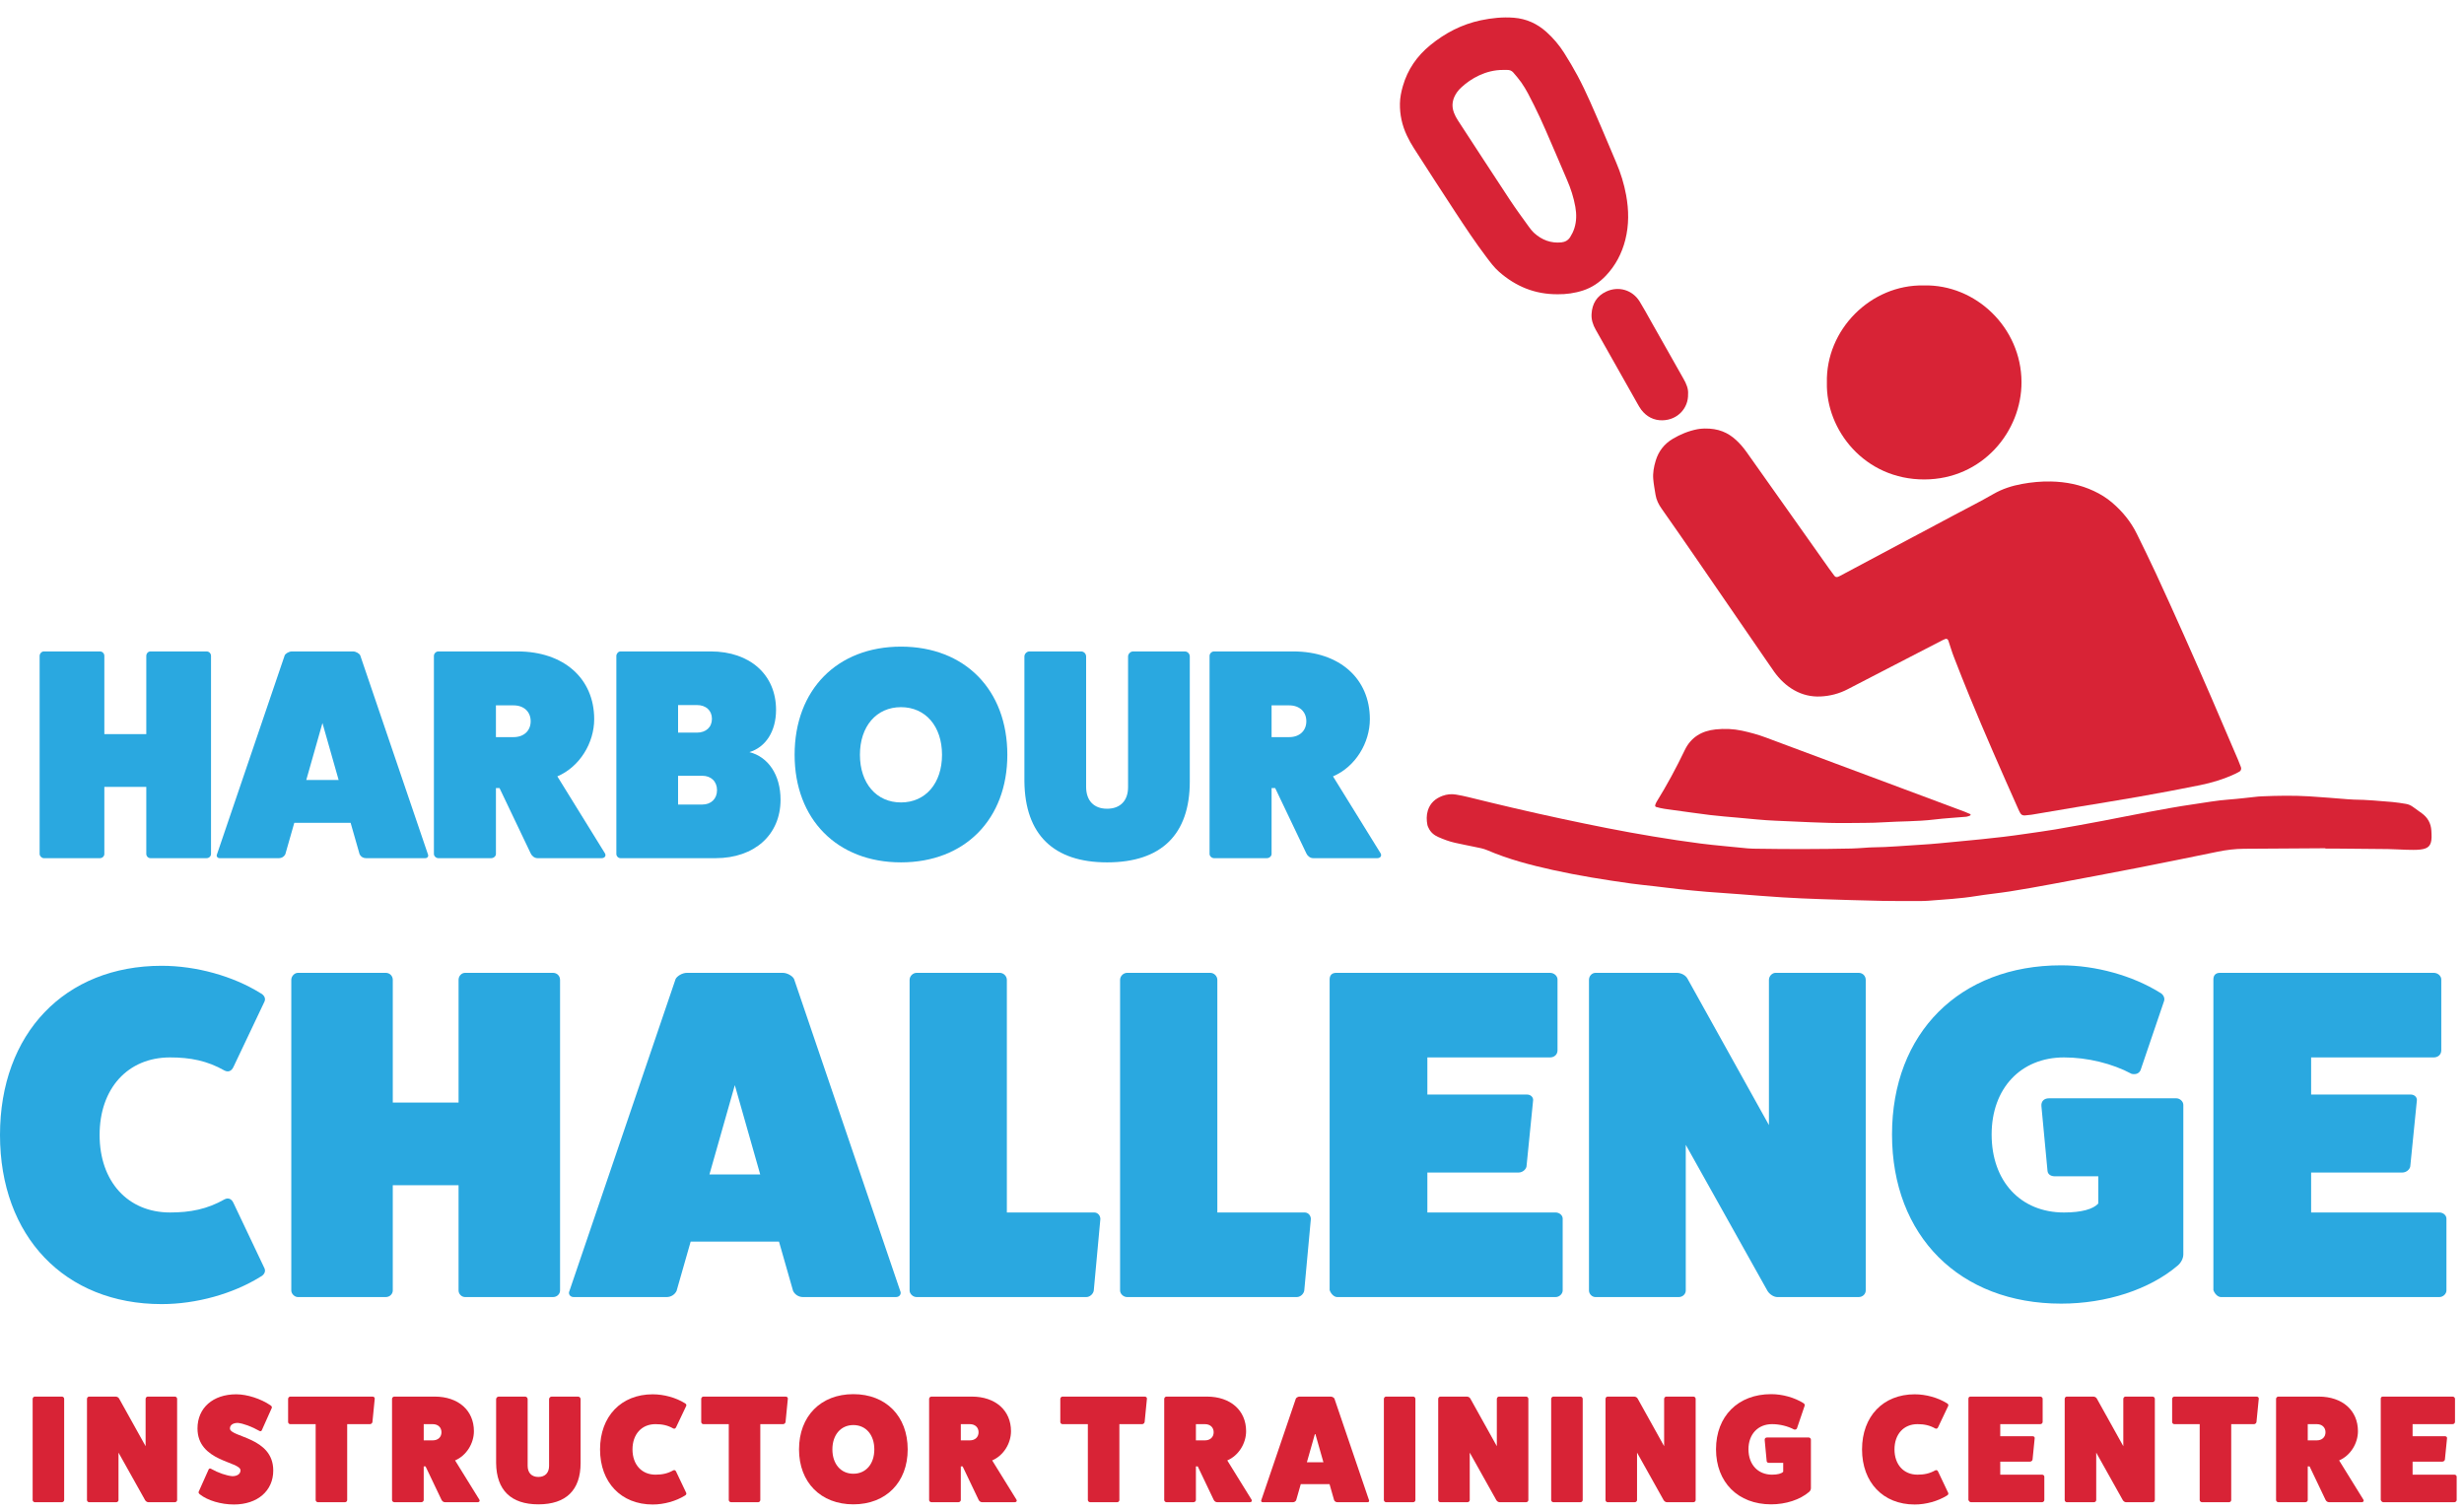 <?xml version="1.0" encoding="utf-8"?>
<!-- Generator: Adobe Illustrator 16.0.0, SVG Export Plug-In . SVG Version: 6.00 Build 0)  -->
<!DOCTYPE svg PUBLIC "-//W3C//DTD SVG 1.1//EN" "http://www.w3.org/Graphics/SVG/1.1/DTD/svg11.dtd">
<svg version="1.1" id="Layer_1" xmlns="http://www.w3.org/2000/svg" xmlns:xlink="http://www.w3.org/1999/xlink" x="0px" y="0px"
	 width="741.134px" height="454.692px" viewBox="0 0 741.134 454.692" enable-background="new 0 0 741.134 454.692"
	 xml:space="preserve">
<g>
	<g>
		<path fill="#D82336" d="M18.612,420.05c0.414,0,0.69,0.322,0.69,0.69v30.43c0,0.322-0.276,0.645-0.69,0.645h-8.148
			c-0.322,0-0.645-0.322-0.645-0.645v-30.43c0-0.368,0.322-0.69,0.645-0.69H18.612z"/>
		<path fill="#D82336" d="M52.587,420.05c0.414,0,0.69,0.322,0.69,0.69v30.43c0,0.322-0.276,0.645-0.69,0.645h-7.964
			c-0.322,0-0.737-0.23-0.967-0.599l-8.01-14.317v14.271c0,0.322-0.276,0.645-0.69,0.645h-8.148c-0.368,0-0.645-0.322-0.645-0.645
			v-30.43c0-0.368,0.276-0.69,0.645-0.69h7.964c0.414,0,0.875,0.23,1.059,0.599l7.964,14.317V420.74c0-0.368,0.322-0.69,0.645-0.69
			H52.587z"/>
		<path fill="#D82336" d="M62.671,442.146c0.138-0.46,0.46-0.598,0.829-0.368c2.118,1.197,4.649,2.072,6.399,2.21
			c1.473,0,2.44-0.69,2.44-1.749c0-2.717-12.936-2.578-12.936-12.614c0-6.169,4.649-10.266,11.647-10.266
			c3.269,0,7.412,1.335,10.312,3.314c0.368,0.23,0.506,0.599,0.368,0.829l-2.9,6.49c-0.138,0.461-0.46,0.599-0.829,0.368
			c-2.256-1.288-4.88-2.255-6.491-2.394c-1.427,0-2.348,0.645-2.348,1.657c0,2.717,13.028,2.532,13.028,12.66
			c0,6.123-4.742,10.22-11.831,10.22c-3.867,0-7.918-1.197-10.22-3.038c-0.368-0.276-0.506-0.599-0.368-0.829L62.671,442.146z"/>
		<path fill="#D82336" d="M112.069,420.05c0.415,0,0.69,0.322,0.645,0.645l-0.69,6.997c-0.046,0.368-0.415,0.645-0.737,0.645h-6.859
			v22.834c0,0.322-0.276,0.645-0.645,0.645h-8.148c-0.368,0-0.69-0.322-0.69-0.645v-22.834h-7.642c-0.322,0-0.645-0.276-0.645-0.645
			v-6.951c0-0.368,0.322-0.69,0.645-0.69H112.069z"/>
		<path fill="#D82336" d="M144.205,451.078c0.23,0.414-0.092,0.736-0.506,0.736h-9.852c-0.46,0-0.875-0.322-1.059-0.736L128,441.042
			h-0.553v10.128c0,0.322-0.322,0.645-0.736,0.645h-8.103c-0.368,0-0.69-0.322-0.69-0.645v-30.43c0-0.368,0.322-0.69,0.69-0.69
			h12.154c7.089,0,11.785,4.144,11.785,10.404c0,3.637-2.21,7.319-5.663,8.793L144.205,451.078z M130.164,433.216
			c1.565,0,2.624-0.967,2.624-2.439c0-1.474-1.059-2.44-2.624-2.44h-2.716v4.88H130.164z"/>
		<path fill="#D82336" d="M173.854,420.05c0.46,0,0.783,0.368,0.783,0.782v19.197c0,8.148-4.374,12.43-12.706,12.43
			c-8.24,0-12.614-4.281-12.706-12.43v-19.197c0-0.414,0.369-0.782,0.783-0.782h7.918c0.46,0,0.782,0.368,0.782,0.782v20.026
			c0,2.117,1.197,3.36,3.223,3.36s3.223-1.243,3.223-3.314v-20.072c0-0.414,0.368-0.782,0.783-0.782H173.854z"/>
		<path fill="#D82336" d="M206.403,449.006c0.138,0.322-0.046,0.645-0.415,0.829c-2.67,1.657-6.261,2.67-9.667,2.67
			c-9.483,0-15.836-6.629-15.836-16.573c0-9.943,6.353-16.572,15.836-16.572c3.407,0,6.998,1.013,9.667,2.67
			c0.369,0.185,0.553,0.507,0.415,0.829l-3.039,6.398c-0.184,0.414-0.506,0.553-0.875,0.368c-1.703-0.967-3.36-1.289-5.34-1.289
			c-4.143,0-6.905,3.039-6.905,7.596c0,4.558,2.762,7.597,6.905,7.597c1.98,0,3.637-0.322,5.34-1.289
			c0.368-0.185,0.69-0.046,0.875,0.368L206.403,449.006z"/>
		<path fill="#D82336" d="M236.328,420.05c0.415,0,0.69,0.322,0.645,0.645l-0.69,6.997c-0.046,0.368-0.415,0.645-0.737,0.645h-6.859
			v22.834c0,0.322-0.276,0.645-0.645,0.645h-8.148c-0.368,0-0.69-0.322-0.69-0.645v-22.834h-7.642c-0.322,0-0.645-0.276-0.645-0.645
			v-6.951c0-0.368,0.322-0.69,0.645-0.69H236.328z"/>
		<path fill="#D82336" d="M256.677,452.459c-9.806,0-16.343-6.629-16.343-16.527c0-9.989,6.537-16.618,16.343-16.618
			s16.343,6.629,16.343,16.618C273.02,445.83,266.483,452.459,256.677,452.459z M256.677,428.612c-3.775,0-6.307,2.946-6.307,7.319
			c0,4.374,2.532,7.32,6.307,7.32s6.307-2.946,6.307-7.32C262.984,431.559,260.452,428.612,256.677,428.612z"/>
		<path fill="#D82336" d="M305.754,451.078c0.23,0.414-0.092,0.736-0.506,0.736h-9.852c-0.46,0-0.875-0.322-1.059-0.736
			l-4.788-10.036h-0.553v10.128c0,0.322-0.322,0.645-0.736,0.645h-8.103c-0.368,0-0.69-0.322-0.69-0.645v-30.43
			c0-0.368,0.322-0.69,0.69-0.69h12.154c7.089,0,11.785,4.144,11.785,10.404c0,3.637-2.21,7.319-5.663,8.793L305.754,451.078z
			 M291.713,433.216c1.565,0,2.624-0.967,2.624-2.439c0-1.474-1.059-2.44-2.624-2.44h-2.716v4.88H291.713z"/>
		<path fill="#D82336" d="M344.334,420.05c0.415,0,0.69,0.322,0.645,0.645l-0.69,6.997c-0.046,0.368-0.415,0.645-0.737,0.645h-6.859
			v22.834c0,0.322-0.276,0.645-0.645,0.645h-8.148c-0.368,0-0.69-0.322-0.69-0.645v-22.834h-7.642c-0.322,0-0.645-0.276-0.645-0.645
			v-6.951c0-0.368,0.322-0.69,0.645-0.69H344.334z"/>
		<path fill="#D82336" d="M376.468,451.078c0.23,0.414-0.092,0.736-0.506,0.736h-9.852c-0.46,0-0.875-0.322-1.059-0.736
			l-4.788-10.036h-0.553v10.128c0,0.322-0.322,0.645-0.736,0.645h-8.103c-0.368,0-0.69-0.322-0.69-0.645v-30.43
			c0-0.368,0.322-0.69,0.69-0.69h12.154c7.089,0,11.786,4.144,11.786,10.404c0,3.637-2.211,7.319-5.663,8.793L376.468,451.078z
			 M362.428,433.216c1.565,0,2.624-0.967,2.624-2.439c0-1.474-1.059-2.44-2.624-2.44h-2.716v4.88H362.428z"/>
		<path fill="#D82336" d="M411.781,451.216c0.138,0.276-0.046,0.599-0.415,0.599h-9.114c-0.415,0-0.783-0.23-0.967-0.599
			l-1.382-4.834h-8.654l-1.381,4.834c-0.185,0.368-0.553,0.599-0.967,0.599h-9.115c-0.368,0-0.553-0.322-0.414-0.599l10.404-30.567
			c0.138-0.276,0.644-0.599,1.104-0.599h9.392c0.46,0,0.967,0.322,1.104,0.599L411.781,451.216z M395.576,431.053l-2.485,8.746
			h4.972L395.576,431.053z"/>
		<path fill="#D82336" d="M425.041,420.05c0.414,0,0.69,0.322,0.69,0.69v30.43c0,0.322-0.276,0.645-0.69,0.645h-8.148
			c-0.322,0-0.645-0.322-0.645-0.645v-30.43c0-0.368,0.322-0.69,0.645-0.69H425.041z"/>
		<path fill="#D82336" d="M459.017,420.05c0.414,0,0.69,0.322,0.69,0.69v30.43c0,0.322-0.276,0.645-0.69,0.645h-7.965
			c-0.322,0-0.736-0.23-0.967-0.599l-8.01-14.317v14.271c0,0.322-0.276,0.645-0.69,0.645h-8.148c-0.368,0-0.645-0.322-0.645-0.645
			v-30.43c0-0.368,0.276-0.69,0.645-0.69h7.964c0.415,0,0.875,0.23,1.06,0.599l7.964,14.317V420.74c0-0.368,0.322-0.69,0.645-0.69
			H459.017z"/>
		<path fill="#D82336" d="M475.362,420.05c0.414,0,0.69,0.322,0.69,0.69v30.43c0,0.322-0.276,0.645-0.69,0.645h-8.148
			c-0.322,0-0.645-0.322-0.645-0.645v-30.43c0-0.368,0.322-0.69,0.645-0.69H475.362z"/>
		<path fill="#D82336" d="M509.338,420.05c0.414,0,0.69,0.322,0.69,0.69v30.43c0,0.322-0.276,0.645-0.69,0.645h-7.965
			c-0.322,0-0.736-0.23-0.966-0.599l-8.011-14.317v14.271c0,0.322-0.276,0.645-0.69,0.645h-8.148c-0.368,0-0.645-0.322-0.645-0.645
			v-30.43c0-0.368,0.276-0.69,0.645-0.69h7.964c0.415,0,0.875,0.23,1.06,0.599l7.964,14.317V420.74c0-0.368,0.322-0.69,0.645-0.69
			H509.338z"/>
		<path fill="#D82336" d="M544.005,432.342c0.368,0,0.69,0.322,0.69,0.644v14.64c0,0.414-0.23,0.829-0.553,1.105
			c-2.762,2.348-6.997,3.729-11.417,3.729c-9.943,0-16.572-6.629-16.572-16.573c0-9.943,6.629-16.572,16.572-16.572
			c3.407,0,6.998,1.013,9.668,2.67c0.368,0.184,0.507,0.553,0.414,0.828l-2.302,6.768c-0.138,0.322-0.46,0.46-0.874,0.368
			c-1.888-1.013-4.328-1.611-6.63-1.611c-4.235,0-7.089,3.039-7.089,7.55c0,4.604,2.854,7.643,7.089,7.643
			c1.703,0,2.854-0.322,3.361-0.875v-2.67h-4.235c-0.415,0-0.691-0.185-0.737-0.507l-0.598-6.353
			c-0.047-0.46,0.229-0.782,0.736-0.782H544.005z M536.639,441.963v0.184V441.963z"/>
		<path fill="#D82336" d="M585.992,449.006c0.138,0.322-0.046,0.645-0.414,0.829c-2.67,1.657-6.261,2.67-9.668,2.67
			c-9.483,0-15.836-6.629-15.836-16.573c0-9.943,6.353-16.572,15.836-16.572c3.407,0,6.998,1.013,9.668,2.67
			c0.368,0.185,0.552,0.507,0.414,0.829l-3.038,6.398c-0.185,0.414-0.507,0.553-0.875,0.368c-1.703-0.967-3.36-1.289-5.34-1.289
			c-4.144,0-6.905,3.039-6.905,7.596c0,4.558,2.762,7.597,6.905,7.597c1.979,0,3.637-0.322,5.34-1.289
			c0.368-0.185,0.69-0.046,0.875,0.368L585.992,449.006z"/>
		<path fill="#D82336" d="M614.212,443.528c0.369,0,0.691,0.276,0.691,0.599v7.043c0,0.322-0.322,0.645-0.691,0.645h-21.406
			c-0.322,0-0.645-0.368-0.736-0.69v-30.43c0-0.414,0.229-0.645,0.645-0.645h20.946c0.414,0,0.736,0.322,0.736,0.645v6.951
			c0,0.414-0.322,0.69-0.736,0.69h-12.016v3.637h9.76c0.414,0,0.645,0.322,0.599,0.599l-0.645,6.445
			c-0.046,0.276-0.368,0.599-0.783,0.599h-8.931v3.913H614.212z"/>
		<path fill="#D82336" d="M647.453,420.05c0.414,0,0.69,0.322,0.69,0.69v30.43c0,0.322-0.276,0.645-0.69,0.645h-7.965
			c-0.322,0-0.736-0.23-0.967-0.599l-8.01-14.317v14.271c0,0.322-0.276,0.645-0.69,0.645h-8.148c-0.368,0-0.645-0.322-0.645-0.645
			v-30.43c0-0.368,0.276-0.69,0.645-0.69h7.964c0.415,0,0.875,0.23,1.06,0.599l7.964,14.317V420.74c0-0.368,0.322-0.69,0.645-0.69
			H647.453z"/>
		<path fill="#D82336" d="M678.759,420.05c0.414,0,0.69,0.322,0.645,0.645l-0.691,6.997c-0.046,0.368-0.414,0.645-0.736,0.645
			h-6.859v22.834c0,0.322-0.276,0.645-0.645,0.645h-8.148c-0.368,0-0.69-0.322-0.69-0.645v-22.834h-7.642
			c-0.322,0-0.645-0.276-0.645-0.645v-6.951c0-0.368,0.322-0.69,0.645-0.69H678.759z"/>
		<path fill="#D82336" d="M710.893,451.078c0.23,0.414-0.092,0.736-0.506,0.736h-9.852c-0.461,0-0.875-0.322-1.06-0.736
			l-4.787-10.036h-0.553v10.128c0,0.322-0.322,0.645-0.736,0.645h-8.103c-0.368,0-0.69-0.322-0.69-0.645v-30.43
			c0-0.368,0.322-0.69,0.69-0.69h12.153c7.09,0,11.785,4.144,11.785,10.404c0,3.637-2.209,7.319-5.662,8.793L710.893,451.078z
			 M696.852,433.216c1.565,0,2.624-0.967,2.624-2.439c0-1.474-1.059-2.44-2.624-2.44h-2.716v4.88H696.852z"/>
		<path fill="#D82336" d="M738.24,443.528c0.369,0,0.691,0.276,0.691,0.599v7.043c0,0.322-0.322,0.645-0.691,0.645h-21.406
			c-0.322,0-0.645-0.368-0.736-0.69v-30.43c0-0.414,0.229-0.645,0.645-0.645h20.946c0.414,0,0.736,0.322,0.736,0.645v6.951
			c0,0.414-0.322,0.69-0.736,0.69h-12.016v3.637h9.76c0.414,0,0.645,0.322,0.599,0.599l-0.645,6.445
			c-0.046,0.276-0.368,0.599-0.783,0.599h-8.931v3.913H738.24z"/>
	</g>
	<g>
		<path fill="#2AA8E0" d="M79.567,381.492c0.424,0.989-0.141,1.979-1.272,2.544c-8.197,5.088-19.22,8.197-29.679,8.197
			C19.503,392.233,0,371.882,0,341.355s19.503-50.878,48.616-50.878c10.458,0,21.482,3.109,29.679,8.197
			c1.131,0.565,1.696,1.555,1.272,2.544l-9.328,19.645c-0.565,1.271-1.555,1.695-2.685,1.131
			c-5.229-2.969-10.317-3.958-16.394-3.958c-12.719,0-21.199,9.328-21.199,23.319s8.479,23.319,21.199,23.319
			c6.077,0,11.165-0.989,16.394-3.958c1.13-0.564,2.12-0.141,2.685,1.131L79.567,381.492z"/>
		<path fill="#2AA8E0" d="M166.336,292.598c1.272,0,2.12,0.989,2.12,2.12v93.417c0,0.989-0.848,1.979-2.12,1.979h-26.428
			c-1.131,0-1.979-0.989-1.979-1.979v-31.657h-19.786v31.657c0,0.989-0.848,1.979-2.12,1.979H89.596
			c-0.989,0-1.979-0.989-1.979-1.979v-93.417c0-1.131,0.989-2.12,1.979-2.12h26.428c1.272,0,2.12,0.989,2.12,2.12v36.886h19.786
			v-36.886c0-1.131,0.848-2.12,1.979-2.12H166.336z"/>
		<path fill="#2AA8E0" d="M270.772,388.276c0.424,0.848-0.141,1.837-1.272,1.837h-27.983c-1.271,0-2.402-0.707-2.968-1.837
			l-4.24-14.84H207.74l-4.24,14.84c-0.565,1.13-1.696,1.837-2.968,1.837H172.55c-1.131,0-1.696-0.989-1.272-1.837l31.94-93.842
			c0.424-0.848,1.979-1.837,3.392-1.837h28.831c1.413,0,2.968,0.989,3.392,1.837L270.772,388.276z M221.025,326.375l-7.632,26.852
			h15.264L221.025,326.375z"/>
		<path fill="#2AA8E0" d="M329.135,364.675c0.989,0,1.837,0.848,1.837,1.979l-1.979,21.481c-0.141,0.989-1.13,1.979-2.261,1.979
			h-51.019c-1.13,0-2.12-0.989-2.12-1.979v-93.417c0-1.131,0.989-2.12,2.12-2.12h25.015c1.13,0,2.12,0.989,2.12,2.12v69.957H329.135
			z"/>
		<path fill="#2AA8E0" d="M392.446,364.675c0.989,0,1.838,0.848,1.838,1.979l-1.979,21.481c-0.142,0.989-1.131,1.979-2.262,1.979
			h-51.019c-1.13,0-2.12-0.989-2.12-1.979v-93.417c0-1.131,0.989-2.12,2.12-2.12h25.015c1.13,0,2.12,0.989,2.12,2.12v69.957H392.446
			z"/>
		<path fill="#2AA8E0" d="M467.912,364.675c1.131,0,2.12,0.848,2.12,1.837v21.623c0,0.989-0.989,1.979-2.12,1.979h-65.717
			c-0.989,0-1.979-1.131-2.262-2.12v-93.417c0-1.271,0.707-1.979,1.979-1.979h64.305c1.271,0,2.261,0.989,2.261,1.979v21.341
			c0,1.271-0.989,2.119-2.261,2.119H429.33v11.165h29.961c1.272,0,1.979,0.989,1.838,1.838l-1.979,19.785
			c-0.142,0.848-1.131,1.838-2.403,1.838H429.33v12.013H467.912z"/>
		<path fill="#2AA8E0" d="M559.062,292.598c1.272,0,2.12,0.989,2.12,2.12v93.417c0,0.989-0.848,1.979-2.12,1.979h-24.449
			c-0.989,0-2.261-0.707-2.968-1.837l-24.591-43.953v43.812c0,0.989-0.848,1.979-2.12,1.979h-25.015
			c-1.131,0-1.979-0.989-1.979-1.979v-93.417c0-1.131,0.848-2.12,1.979-2.12h24.449c1.272,0,2.686,0.707,3.251,1.837l24.449,43.953
			v-43.67c0-1.131,0.989-2.12,1.979-2.12H559.062z"/>
		<path fill="#2AA8E0" d="M654.594,330.332c1.131,0,2.12,0.989,2.12,1.979v44.942c0,1.271-0.707,2.544-1.696,3.392
			c-8.479,7.207-21.481,11.447-35.049,11.447c-30.526,0-50.878-20.351-50.878-50.878c0-30.526,20.352-50.877,50.878-50.877
			c10.458,0,21.481,3.108,29.679,8.196c1.131,0.565,1.555,1.696,1.272,2.544l-7.066,20.775c-0.425,0.989-1.414,1.413-2.686,1.131
			c-5.795-3.109-13.285-4.947-20.352-4.947c-13.002,0-21.764,9.328-21.764,23.178c0,14.133,8.762,23.461,21.764,23.461
			c5.229,0,8.763-0.989,10.317-2.686v-8.197h-13.002c-1.272,0-2.12-0.565-2.262-1.555l-1.837-19.503
			c-0.142-1.413,0.707-2.402,2.261-2.402H654.594z M631.982,359.869v0.565V359.869z"/>
		<path fill="#2AA8E0" d="M733.733,364.675c1.131,0,2.12,0.848,2.12,1.837v21.623c0,0.989-0.989,1.979-2.12,1.979h-65.717
			c-0.989,0-1.979-1.131-2.262-2.12v-93.417c0-1.271,0.707-1.979,1.979-1.979h64.304c1.271,0,2.261,0.989,2.261,1.979v21.341
			c0,1.271-0.989,2.119-2.261,2.119h-36.887v11.165h29.961c1.272,0,1.979,0.989,1.838,1.838l-1.979,19.785
			c-0.142,0.848-1.131,1.838-2.403,1.838h-27.417v12.013H733.733z"/>
	</g>
	<g>
		<path fill="#2AA8E0" d="M62.117,195.928c0.811,0,1.352,0.631,1.352,1.352v59.568c0,0.631-0.541,1.262-1.352,1.262H45.264
			c-0.721,0-1.262-0.631-1.262-1.262v-20.187H31.386v20.187c0,0.631-0.541,1.262-1.352,1.262H13.182
			c-0.631,0-1.262-0.631-1.262-1.262v-59.568c0-0.721,0.631-1.352,1.262-1.352h16.852c0.811,0,1.352,0.631,1.352,1.352v23.521
			h12.616v-23.521c0-0.721,0.541-1.352,1.262-1.352H62.117z"/>
		<path fill="#2AA8E0" d="M128.711,256.938c0.271,0.541-0.09,1.172-0.811,1.172h-17.843c-0.812,0-1.532-0.45-1.893-1.172
			l-2.704-9.462H88.519l-2.704,9.462c-0.36,0.722-1.081,1.172-1.893,1.172H66.079c-0.721,0-1.082-0.631-0.811-1.172l20.367-59.838
			c0.271-0.541,1.262-1.171,2.163-1.171h18.384c0.901,0,1.893,0.631,2.163,1.171L128.711,256.938z M96.99,217.466l-4.866,17.123
			h9.732L96.99,217.466z"/>
		<path fill="#2AA8E0" d="M181.969,256.668c0.451,0.811-0.18,1.441-0.991,1.441h-19.285c-0.901,0-1.712-0.631-2.073-1.441
			l-9.373-19.646h-1.081v19.826c0,0.631-0.631,1.262-1.442,1.262h-15.861c-0.721,0-1.352-0.631-1.352-1.262v-59.568
			c0-0.721,0.631-1.352,1.352-1.352h23.791c13.878,0,23.07,8.11,23.07,20.367c0,7.119-4.326,14.328-11.084,17.212L181.969,256.668z
			 M154.483,221.701c3.064,0,5.137-1.893,5.137-4.776s-2.073-4.775-5.137-4.775h-5.317v9.552H154.483z"/>
		<path fill="#2AA8E0" d="M213.778,195.928c11.806,0,19.646,7.029,19.646,17.573c0,6.488-3.154,11.265-8.021,12.706
			c5.677,1.442,9.373,6.85,9.373,14.329c0,10.544-7.84,17.573-19.556,17.573h-28.567c-0.721,0-1.262-0.631-1.262-1.262v-59.568
			c0-0.631,0.541-1.352,1.262-1.352H213.778z M209.633,220.35c2.703,0,4.506-1.622,4.506-4.146s-1.803-4.146-4.506-4.146h-5.678
			v8.291H209.633z M211.255,241.979c2.613,0,4.416-1.713,4.416-4.326s-1.802-4.325-4.416-4.325h-7.3v8.651H211.255z"/>
		<path fill="#2AA8E0" d="M271,259.371c-19.195,0-31.992-12.978-31.992-32.353c0-19.556,12.796-32.533,31.992-32.533
			s31.992,12.977,31.992,32.533C302.993,246.394,290.196,259.371,271,259.371z M271,212.689c-7.39,0-12.346,5.768-12.346,14.329
			s4.957,14.329,12.346,14.329s12.346-5.768,12.346-14.329S278.39,212.689,271,212.689z"/>
		<path fill="#2AA8E0" d="M356.339,195.928c0.901,0,1.532,0.721,1.532,1.532v37.58c0,15.951-8.561,24.332-24.873,24.332
			c-16.131,0-24.692-8.381-24.873-24.332v-37.58c0-0.811,0.721-1.532,1.532-1.532h15.5c0.901,0,1.532,0.721,1.532,1.532v39.202
			c0,4.146,2.343,6.579,6.308,6.579s6.308-2.434,6.308-6.489v-39.292c0-0.811,0.721-1.532,1.532-1.532H356.339z"/>
		<path fill="#2AA8E0" d="M415.274,256.668c0.451,0.811-0.18,1.441-0.991,1.441h-19.285c-0.901,0-1.712-0.631-2.073-1.441
			l-9.372-19.646h-1.081v19.826c0,0.631-0.631,1.262-1.442,1.262h-15.86c-0.721,0-1.352-0.631-1.352-1.262v-59.568
			c0-0.721,0.631-1.352,1.352-1.352h23.791c13.878,0,23.07,8.11,23.07,20.367c0,7.119-4.325,14.328-11.085,17.212L415.274,256.668z
			 M387.788,221.701c3.064,0,5.137-1.893,5.137-4.776s-2.072-4.775-5.137-4.775h-5.316v9.552H387.788z"/>
	</g>
	<path fill="#D82336" d="M512.703,128.885c4.129-0.068,7.031,1.193,9.516,3.488c1.16,1.069,2.175,2.26,3.095,3.551
		c4.532,6.419,9.082,12.826,13.626,19.239c3.749,5.291,7.491,10.588,11.236,15.879c0.519,0.723,1.042,1.426,1.573,2.133
		c0.336,0.438,0.739,0.5,1.304,0.227c0.18-0.086,0.353-0.17,0.531-0.263c5.898-3.142,11.792-6.285,17.687-9.423
		c5.55-2.955,11.097-5.915,16.647-8.869c3.903-2.078,7.856-4.066,11.682-6.273c2.696-1.551,5.555-2.458,8.559-3.011
		c2.906-0.54,5.837-0.81,8.795-0.747c4.48,0.101,8.775,0.953,12.843,2.86c1.967,0.919,3.798,2.041,5.461,3.455
		c3.102,2.646,5.653,5.735,7.455,9.405c1.949,3.967,3.903,7.932,5.76,11.943c5.733,12.391,11.264,24.876,16.7,37.402
		c2.693,6.215,5.346,12.454,8.015,18.685c0.311,0.72,0.589,1.454,0.862,2.189c0.176,0.479-0.021,1.069-0.416,1.294
		c-0.43,0.244-0.859,0.482-1.306,0.688c-3.396,1.584-6.972,2.683-10.634,3.422c-6.151,1.245-12.335,2.399-18.521,3.491
		c-6.277,1.11-12.588,2.099-18.874,3.151c-4.361,0.728-8.711,1.473-13.072,2.213c-0.085,0.017-0.191,0.032-0.285,0.04
		c-3.025,0.311-2.828,0.646-4.152-2.337c-4.914-11.035-9.785-22.092-14.376-33.267c-1.605-3.908-3.162-7.834-4.683-11.77
		c-0.643-1.646-1.138-3.347-1.697-5.019c-0.14-0.416-0.552-0.637-0.916-0.483c-0.272,0.115-0.542,0.223-0.809,0.355
		c-4.713,2.434-9.426,4.866-14.138,7.303c-4.795,2.483-9.613,4.943-14.399,7.451c-2.57,1.347-5.326,2.054-8.19,2.187
		c-2.779,0.136-5.461-0.497-7.918-1.885c-2.444-1.379-4.397-3.294-6.024-5.553c-0.916-1.274-1.79-2.584-2.682-3.878
		c-6.785-9.876-13.565-19.759-20.37-29.63c-3.568-5.176-7.145-10.349-10.766-15.493c-0.929-1.308-1.62-2.677-1.869-4.263
		c-0.249-1.548-0.543-3.098-0.679-4.659c-0.159-1.878,0.181-3.726,0.724-5.522c0.854-2.845,2.551-5.058,5.113-6.589
		c2.297-1.369,4.746-2.372,7.37-2.896C511.435,128.916,512.425,128.909,512.703,128.885"/>
	<path fill="#D82336" d="M699.439,255.127c-8.158,0.058-16.316,0.113-24.476,0.155c-2.669,0.016-5.293,0.343-7.896,0.874
		c-7.896,1.61-15.777,3.241-23.679,4.782c-8.771,1.712-17.559,3.355-26.342,4.991c-4.146,0.771-8.31,1.516-12.479,2.175
		c-3.396,0.534-6.821,0.857-10.219,1.409c-4.762,0.769-9.567,1.018-14.366,1.402c-0.883,0.065-1.766,0.085-2.656,0.085
		c-3.736-0.003-7.472,0.033-11.199-0.049c-6.192-0.13-12.386-0.319-18.573-0.527c-3.83-0.13-7.659-0.298-11.48-0.534
		c-4.214-0.262-8.429-0.614-12.643-0.929c-3.326-0.245-6.662-0.458-9.994-0.731c-2.836-0.236-5.673-0.515-8.505-0.809
		c-2.444-0.262-4.881-0.581-7.319-0.871c-2.339-0.274-4.688-0.487-7.019-0.813c-7.885-1.107-15.736-2.355-23.51-4.071
		c-6.72-1.488-13.374-3.221-19.722-5.951c-1.188-0.511-2.444-0.724-3.691-0.98c-2.018-0.426-4.046-0.811-6.058-1.264
		c-1.729-0.389-3.383-1.014-5.006-1.725c-1.299-0.576-2.334-1.443-2.93-2.767c-0.123-0.27-0.271-0.535-0.328-0.817
		c-0.291-1.468-0.318-2.935,0.118-4.376c0.69-2.241,2.269-3.621,4.411-4.417c1.32-0.485,2.686-0.621,4.066-0.39
		c1.254,0.217,2.509,0.464,3.748,0.773c9.25,2.291,18.523,4.465,27.838,6.459c9.218,1.975,18.463,3.847,27.771,5.375
		c4.74,0.785,9.502,1.512,14.28,2.126c4.68,0.596,9.375,0.951,14.063,1.446c1.079,0.11,2.163,0.09,3.245,0.11
		c9.337,0.151,18.68,0.126,28.011-0.065c1.382-0.023,2.747-0.151,4.12-0.232c0.691-0.042,1.378-0.11,2.063-0.114
		c5.02-0.042,10.011-0.54,15.009-0.818c3.532-0.196,7.047-0.592,10.57-0.915c2.443-0.221,4.889-0.47,7.328-0.712
		c4.405-0.434,8.792-0.957,13.161-1.605c3.016-0.446,6.037-0.834,9.041-1.346c4.836-0.829,9.667-1.716,14.489-2.624
		c4.54-0.851,9.059-1.797,13.594-2.634c4.444-0.819,8.878-1.653,13.357-2.289c3.594-0.515,7.17-1.183,10.8-1.443
		c2.938-0.212,5.864-0.597,8.795-0.898c0.389-0.039,0.789-0.055,1.178-0.07c4.717-0.201,9.437-0.275,14.149,0.003
		c3.92,0.232,7.835,0.591,11.76,0.887c0.585,0.044,1.172,0.093,1.761,0.099c3.839,0.024,7.652,0.424,11.479,0.717
		c1.369,0.105,2.722,0.358,4.082,0.564c0.793,0.118,1.504,0.45,2.15,0.917c0.874,0.632,1.754,1.258,2.628,1.889
		c1.79,1.288,2.767,3.021,2.902,5.22c0.04,0.687,0.077,1.378,0.062,2.068c-0.074,2.395-0.903,3.359-3.355,3.637
		c-1.354,0.159-2.747,0.1-4.112,0.074c-1.864-0.041-3.736-0.188-5.604-0.213c-5.006-0.065-10.026-0.098-15.032-0.139
		c-1.283-0.012-2.56,0-3.838,0C699.439,255.191,699.439,255.159,699.439,255.127"/>
	<path fill="#D82336" d="M468.557,88.501c-6.917,0.046-12.671-2.377-17.661-6.757c-1.488-1.302-2.653-2.892-3.839-4.461
		c-3.318-4.394-6.359-8.982-9.381-13.581c-4.152-6.323-8.252-12.681-12.343-19.047c-0.798-1.234-1.521-2.529-2.15-3.856
		c-1.446-3.063-2.171-6.3-2.104-9.703c0.033-1.781,0.396-3.514,0.882-5.209c1.427-4.979,4.255-9.039,8.241-12.301
		c4.475-3.663,9.49-6.266,15.185-7.479c3.285-0.695,6.608-1.037,9.956-0.773c3.753,0.29,7.019,1.774,9.813,4.288
		c2.056,1.851,3.842,3.951,5.313,6.28c1.418,2.244,2.779,4.525,4.029,6.863c2.689,5.029,4.873,10.295,7.145,15.523
		c1.524,3.511,2.964,7.061,4.484,10.578c1.365,3.173,2.375,6.458,2.996,9.844c0.818,4.49,0.875,8.982-0.258,13.446
		c-1.038,4.081-2.938,7.7-5.837,10.757c-1.916,2.023-4.152,3.558-6.849,4.445C473.616,88.194,471.021,88.533,468.557,88.501
		 M452.137,21.032c-5.292-0.025-9.751,2.636-12.511,5.186c-0.502,0.466-0.997,0.967-1.382,1.525
		c-1.313,1.884-1.766,3.905-0.928,6.137c0.314,0.838,0.728,1.604,1.214,2.346c5.216,7.981,10.398,15.979,15.65,23.935
		c1.786,2.704,3.715,5.316,5.608,7.946c0.515,0.713,1.066,1.43,1.717,2.017c2.301,2.058,4.99,3.082,8.112,2.777
		c1.148-0.114,2.056-0.625,2.679-1.609c0.525-0.835,0.951-1.702,1.254-2.655c0.666-2.119,0.67-4.26,0.29-6.414
		c-0.495-2.816-1.369-5.522-2.514-8.146c-1.095-2.52-2.149-5.062-3.245-7.584c-2.158-4.956-4.21-9.957-6.638-14.79
		c-1.189-2.37-2.346-4.763-3.883-6.941c-0.731-1.037-1.574-2.003-2.403-2.972c-0.472-0.547-1.116-0.779-1.844-0.76
		C452.922,21.042,452.527,21.032,452.137,21.032"/>
	<path fill="#D82336" d="M578.631,85.848c15.694-0.382,29.346,12.753,29.407,29.034c0.062,14.882-11.759,29.273-29.203,29.321
		c-18.078,0.045-29.673-14.97-29.335-29.116C549.141,99.174,562.658,85.539,578.631,85.848"/>
	<path fill="#D82336" d="M555.567,247.541c-7.178,0.074-14.34-0.442-21.508-0.699c-3.731-0.135-7.451-0.577-11.17-0.896
		c-2.837-0.249-5.675-0.475-8.506-0.809c-3.699-0.446-7.391-1.006-11.093-1.497c-1.754-0.23-3.508-0.426-5.207-0.948
		c-0.123-0.036-0.283-0.324-0.246-0.451c0.098-0.368,0.229-0.744,0.434-1.068c3.106-5.019,5.91-10.204,8.461-15.527
		c1.879-3.938,5.149-5.833,9.327-6.265c2.633-0.271,5.289-0.178,7.917,0.389c2.402,0.523,4.77,1.158,7.074,2.02
		c13.713,5.119,27.426,10.231,41.143,15.351c6.258,2.335,12.524,4.669,18.773,7.009c0.556,0.206,1.078,0.451,1.614,0.689
		c0.078,0.038,0.163,0.156,0.159,0.234c0,0.074-0.094,0.188-0.168,0.221c-0.363,0.13-0.731,0.314-1.099,0.352
		c-3.229,0.286-6.475,0.448-9.694,0.842c-5.085,0.612-10.207,0.506-15.304,0.833C562.85,247.558,559.204,247.475,555.567,247.541"/>
	<path fill="#D82336" d="M507.746,118.568c0.106,4.136-3.079,7.742-7.693,7.844c-2.574,0.057-4.77-1.058-6.372-3.151
		c-0.408-0.542-0.755-1.147-1.095-1.749c-4.198-7.437-8.383-14.885-12.602-22.316c-0.846-1.491-1.373-3.027-1.267-4.764
		c0.18-3.106,1.569-5.418,4.431-6.75c3.698-1.716,7.876-0.488,10.026,2.992c1.186,1.919,2.264,3.909,3.372,5.879
		c3.289,5.809,6.563,11.634,9.862,17.44C507.25,115.472,507.884,116.989,507.746,118.568"/>
</g>
</svg>
